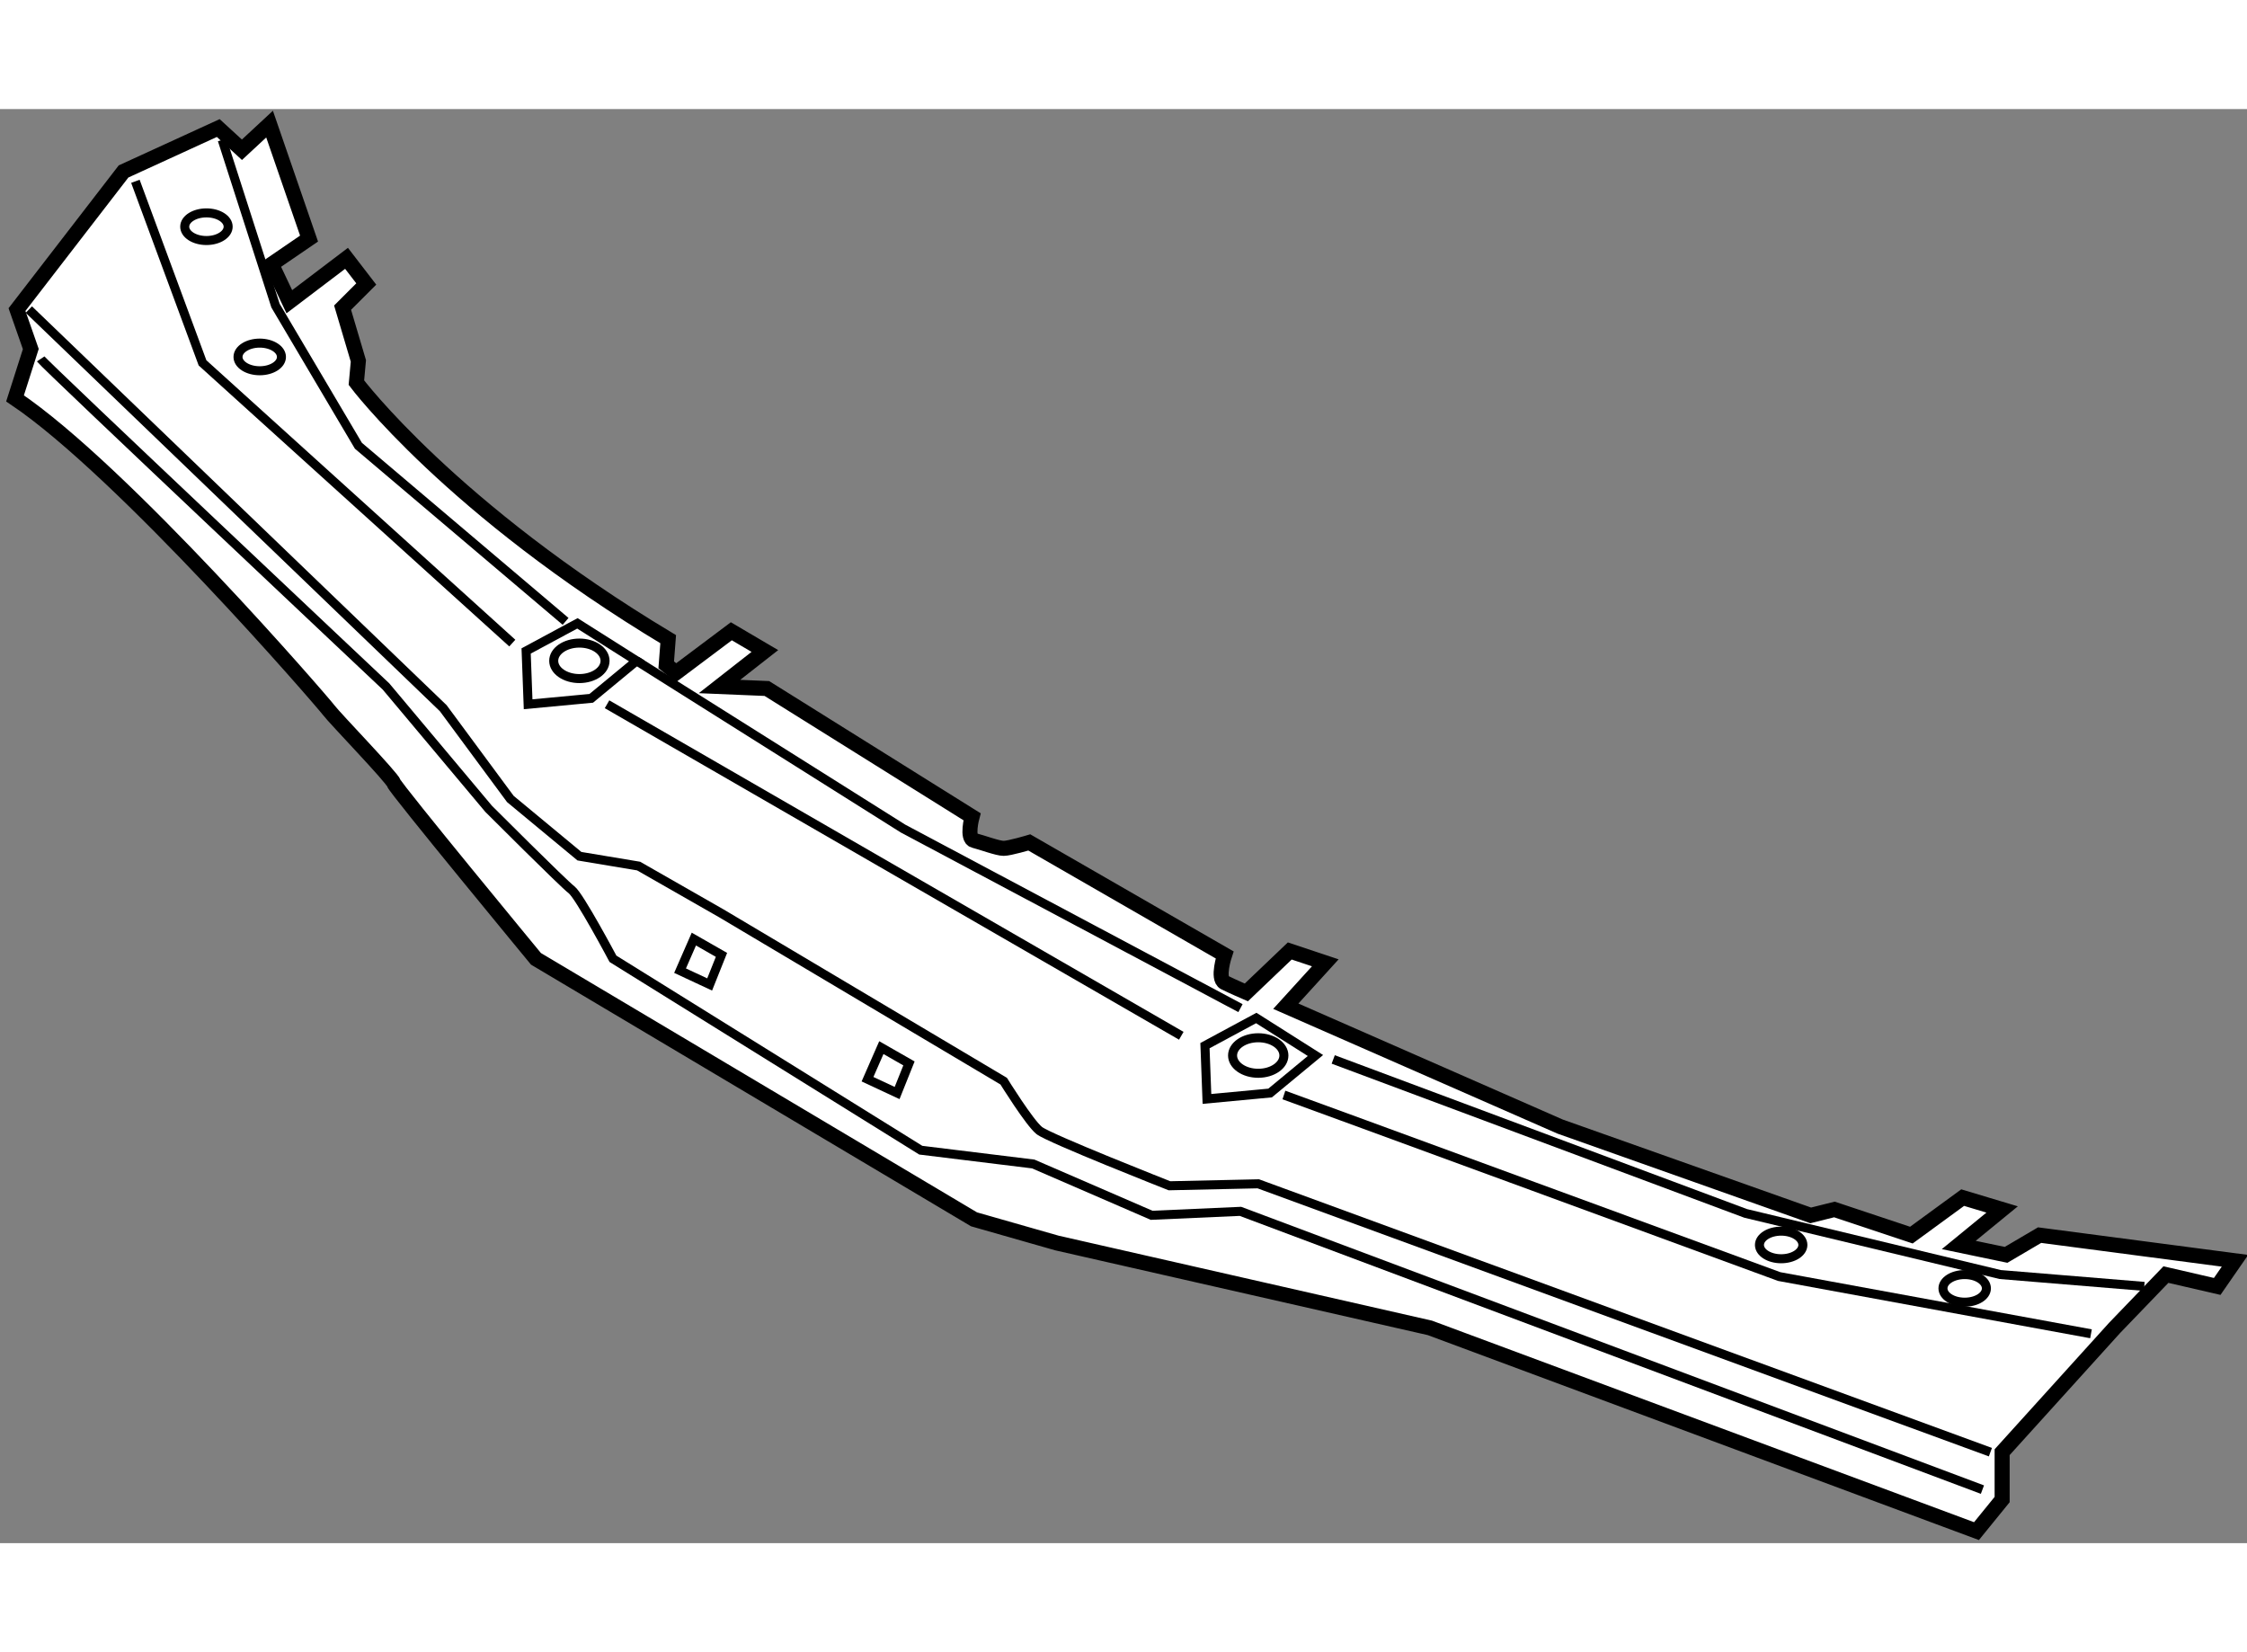 <?xml version="1.0" encoding="utf-8"?>
<!-- Generator: Adobe Illustrator 15.1.0, SVG Export Plug-In . SVG Version: 6.00 Build 0)  -->
<!DOCTYPE svg PUBLIC "-//W3C//DTD SVG 1.1//EN" "http://www.w3.org/Graphics/SVG/1.1/DTD/svg11.dtd">
<svg version="1.1" xmlns="http://www.w3.org/2000/svg" xmlns:xlink="http://www.w3.org/1999/xlink" x="0px" y="0px" width="244.8px"
	 height="180px" viewBox="165.63 10.681 74.713 47.683" enable-background="new 0 0 244.8 180" xml:space="preserve">
	
<rect x="165.63" y="10.681" width="74.713" height="47.683" fill="#808080" stroke="none"/>
	
<g><path fill="#FFFFFF" stroke="#000000" stroke-width="0.5" d="M166.13,20.301l0.524-1.641l-0.459-1.312l3.543-4.593l3.149-1.443			l0.787,0.722l0.919-0.853l1.313,3.806l-1.247,0.853l0.591,1.247l1.902-1.443l0.656,0.853l-0.787,0.787l0.525,1.771l-0.066,0.722			c0,0,3.149,4.199,10.367,8.53l-0.065,0.853l0.328,0.262l1.837-1.378l1.115,0.656l-1.509,1.181l1.575,0.066l6.823,4.265			c0,0-0.196,0.722,0.065,0.787c0.263,0.066,0.788,0.263,0.984,0.263c0.197,0,0.854-0.197,0.854-0.197l6.495,3.74			c0,0-0.262,0.788,0,0.919c0.263,0.131,0.722,0.328,0.722,0.328l1.444-1.378l1.181,0.394l-1.313,1.443l9.121,4.002l8.332,2.953			l0.788-0.197l2.559,0.853l1.706-1.247l1.312,0.394l-1.443,1.181l1.574,0.328l1.115-0.656l6.496,0.853l-0.591,0.853l-1.705-0.394			l-1.706,1.772l-3.74,4.133v1.575l-0.853,1.05l-18.175-6.758l-12.401-2.822l-2.756-0.787l-14.565-8.661c0,0-4.659-5.643-4.725-5.84			c-0.065-0.197-1.969-2.165-2.165-2.428C176.366,30.405,169.739,22.729,166.13,20.301z"></path><path fill="none" stroke="#000000" stroke-width="0.3" d="M166.589,17.348l13.779,13.254l2.231,3.018l2.297,1.903l1.968,0.328			l2.756,1.575l9.383,5.577c0,0,0.854,1.378,1.182,1.641c0.328,0.262,4.33,1.837,4.33,1.837l2.953-0.065l24.343,8.923"></path><path fill="none" stroke="#000000" stroke-width="0.3" d="M166.983,18.988c0.131,0.197,11.482,10.892,11.482,10.892l3.412,4.068			c0,0,2.493,2.494,2.756,2.69c0.263,0.197,1.378,2.296,1.378,2.296l10.235,6.364l3.74,0.459l3.936,1.706l2.953-0.131l24.671,9.252"></path><path fill="none" stroke="#000000" stroke-width="0.3" d="M185.748,29.027c0,0.326-0.382,0.59-0.853,0.59			c-0.472,0-0.854-0.264-0.854-0.59c0-0.326,0.382-0.59,0.854-0.59C185.367,28.437,185.748,28.701,185.748,29.027z"></path><polygon fill="none" stroke="#000000" stroke-width="0.3" points="186.798,29.027 185.289,30.274 183.19,30.471 183.124,28.699 			184.829,27.781 		"></polygon><path fill="none" stroke="#000000" stroke-width="0.3" d="M208.32,42.15c0,0.326-0.382,0.591-0.853,0.591			c-0.472,0-0.854-0.265-0.854-0.591c0-0.326,0.382-0.59,0.854-0.59C207.938,41.56,208.32,41.824,208.32,42.15z"></path><polygon fill="none" stroke="#000000" stroke-width="0.3" points="209.369,42.15 207.861,43.397 205.761,43.594 205.695,41.822 			207.401,40.903 		"></polygon><polyline fill="none" stroke="#000000" stroke-width="0.3" points="173.019,11.705 174.791,17.217 177.547,21.876 184.436,27.715 					"></polyline><polyline fill="none" stroke="#000000" stroke-width="0.3" points="186.798,29.027 195.657,34.605 206.876,40.575 		"></polyline><polyline fill="none" stroke="#000000" stroke-width="0.3" points="209.96,42.281 223.673,47.4 232.138,49.433 236.927,49.827 					"></polyline><polyline fill="none" stroke="#000000" stroke-width="0.3" points="170.132,13.083 172.364,19.12 182.664,28.437 		"></polyline><line fill="none" stroke="#000000" stroke-width="0.3" x1="185.814" y1="30.471" x2="204.908" y2="41.494"></line><path fill="none" stroke="#000000" stroke-width="0.3" d="M208.32,43.463c0.197,0.065,16.469,6.037,16.469,6.037l10.367,1.903"></path><polygon fill="none" stroke="#000000" stroke-width="0.3" points="188.701,38.279 188.242,39.329 189.226,39.788 189.619,38.804 					"></polygon><polygon fill="none" stroke="#000000" stroke-width="0.3" points="194.935,41.888 194.475,42.938 195.459,43.397 195.853,42.413 					"></polygon><path fill="none" stroke="#000000" stroke-width="0.3" d="M174.988,18.923c0,0.253-0.323,0.459-0.722,0.459			c-0.399,0-0.722-0.206-0.722-0.459c0-0.254,0.323-0.46,0.722-0.46C174.664,18.463,174.988,18.669,174.988,18.923z"></path><path fill="none" stroke="#000000" stroke-width="0.3" d="M173.216,14.592c0,0.253-0.323,0.46-0.722,0.46s-0.722-0.206-0.722-0.46			c0-0.254,0.323-0.459,0.722-0.459S173.216,14.338,173.216,14.592z"></path><path fill="none" stroke="#000000" stroke-width="0.3" d="M225.576,48.449c0,0.253-0.323,0.459-0.722,0.459			c-0.399,0-0.722-0.206-0.722-0.459c0-0.254,0.322-0.459,0.722-0.459C225.253,47.99,225.576,48.195,225.576,48.449z"></path><path fill="none" stroke="#000000" stroke-width="0.3" d="M231.678,49.893c0,0.253-0.323,0.459-0.722,0.459			s-0.722-0.206-0.722-0.459c0-0.253,0.323-0.459,0.722-0.459S231.678,49.639,231.678,49.893z"></path></g>


</svg>